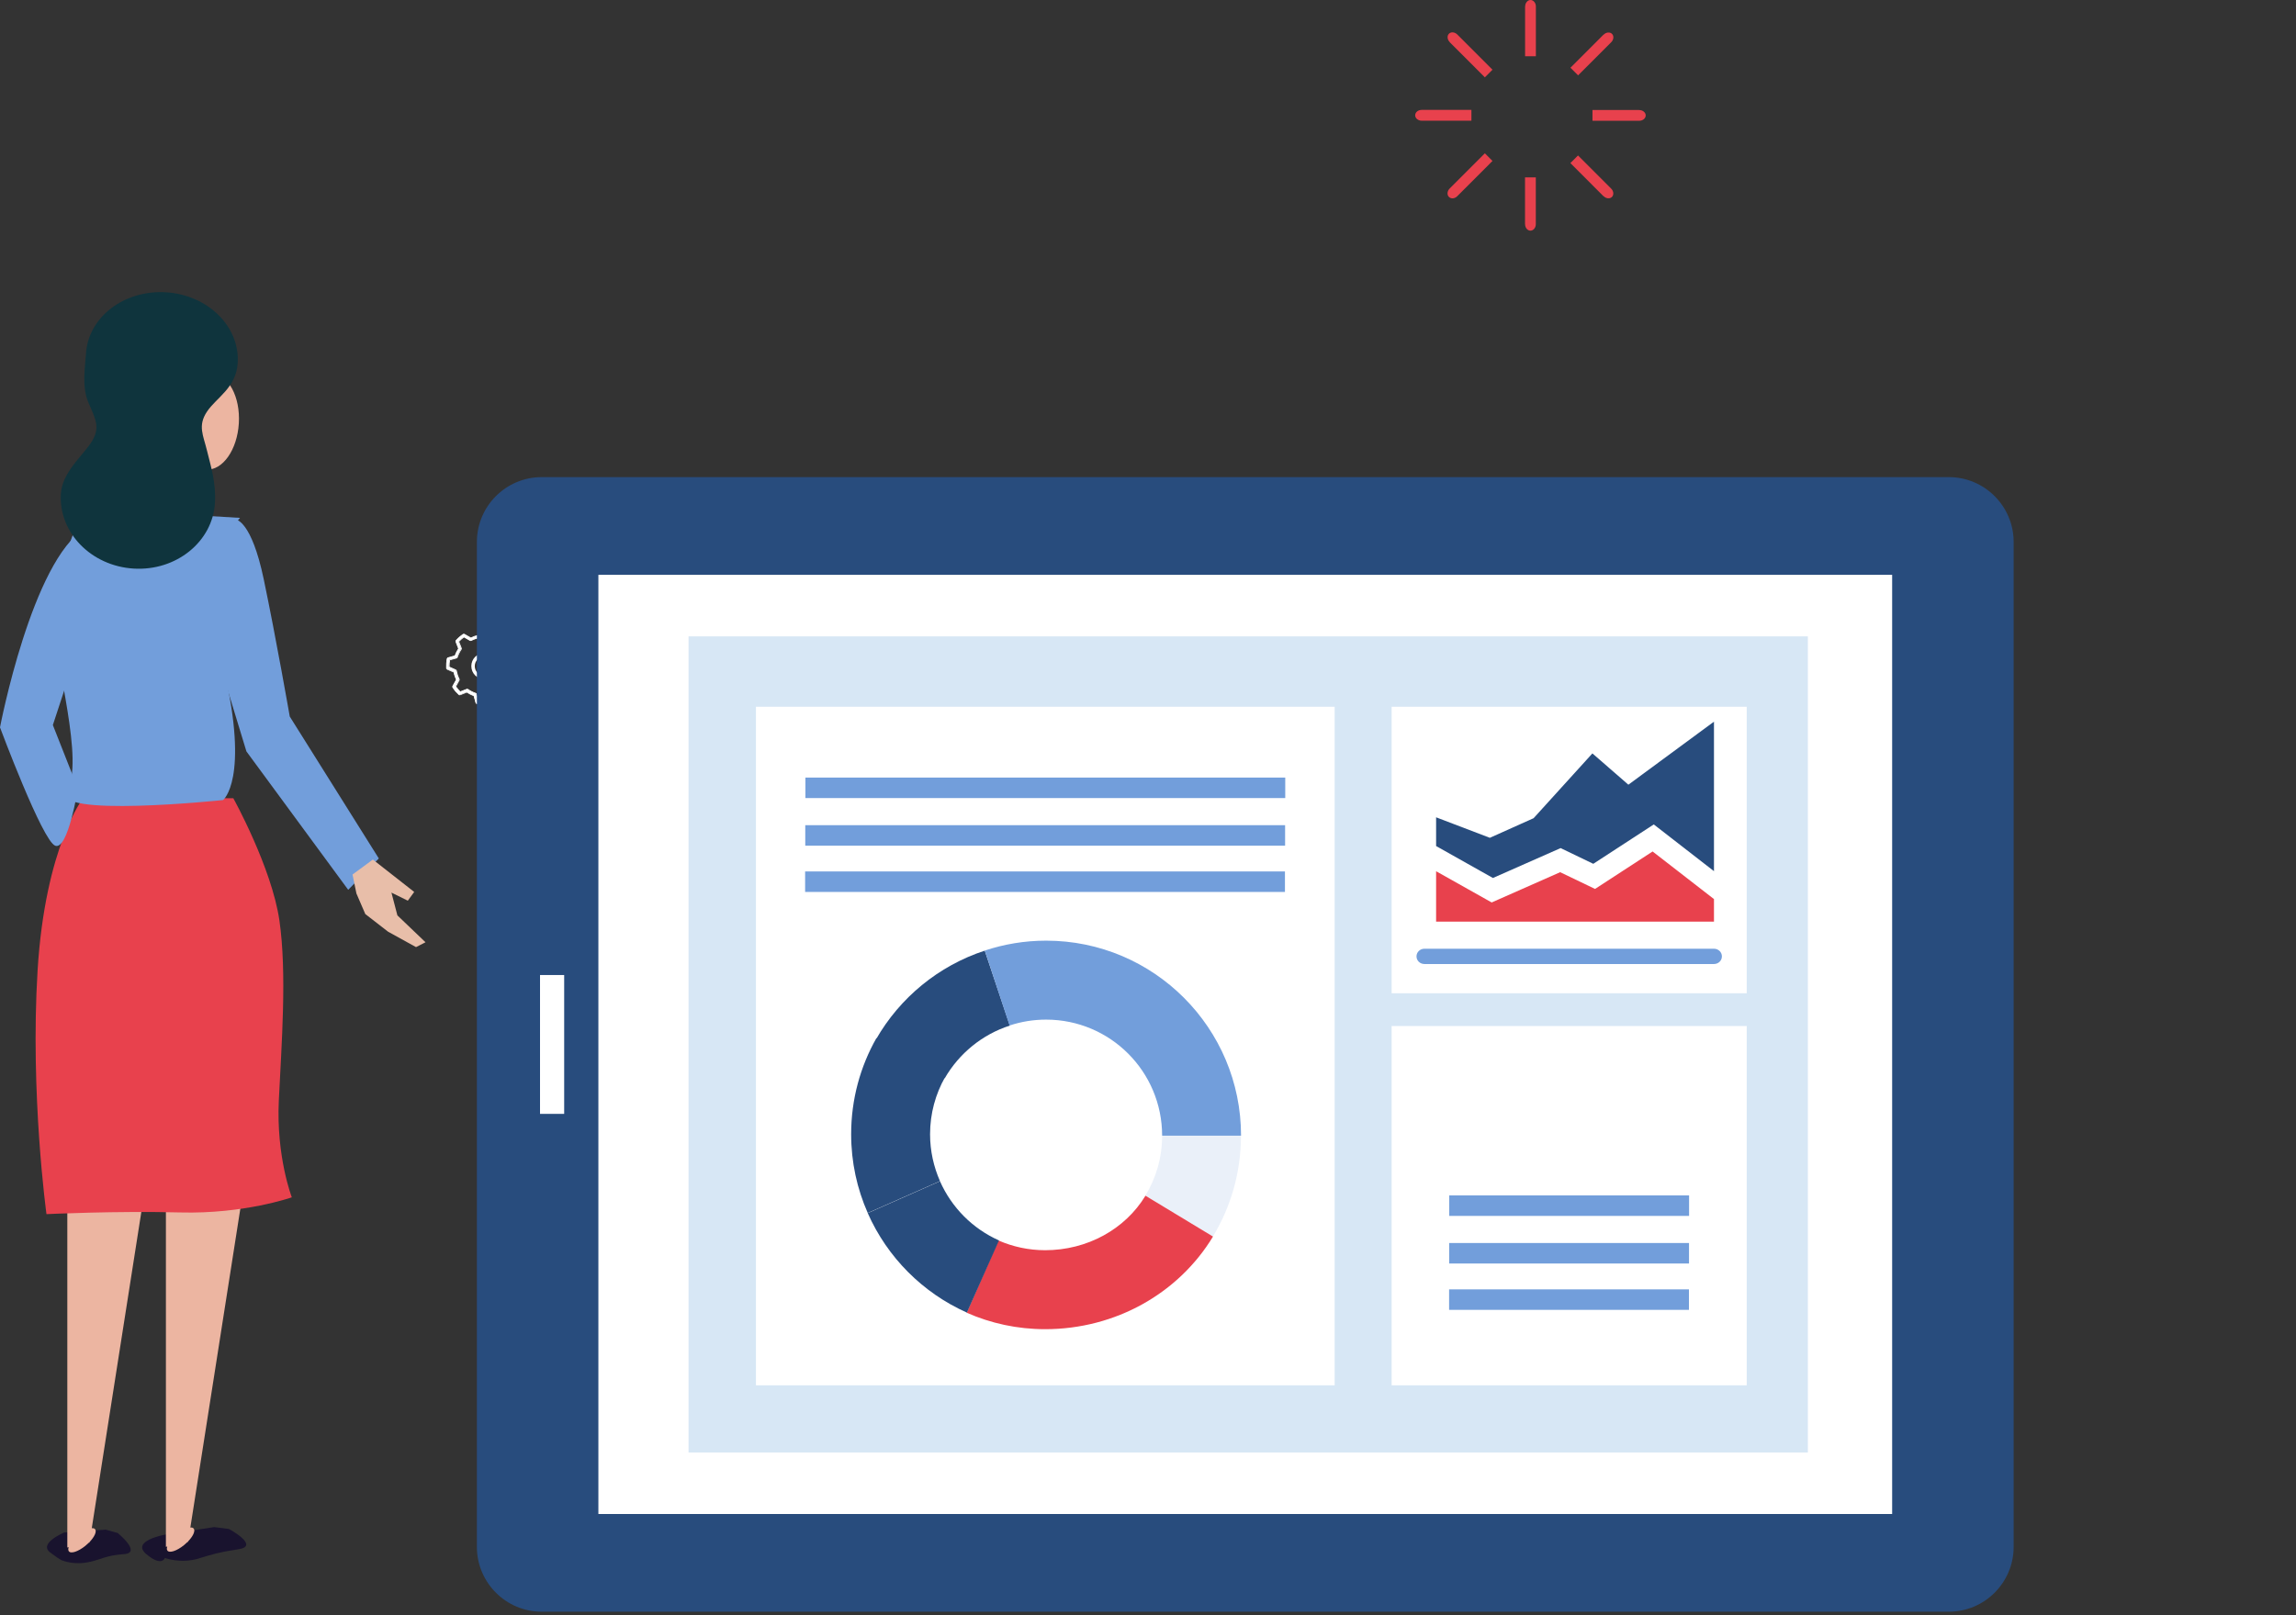 <svg xmlns="http://www.w3.org/2000/svg" width="604" height="425" viewBox="0 0 604 425" fill="none"><rect x="0" y="0" width="604" height="425" fill="#333333" stroke="none"/><g clip-path="url(#clip0_3209_4704)"><path d="M137.118 177.201C137.272 176.428 137.33 175.596 137.292 174.765C137.292 174.63 137.195 174.514 137.079 174.456L135.341 173.683V173.567C135.187 172.968 134.993 172.368 134.723 171.788L134.684 171.692L135.611 170.029C135.669 169.913 135.669 169.759 135.611 169.662C135.36 169.295 135.129 168.986 134.878 168.696C134.627 168.406 134.356 168.135 134.028 167.826C133.931 167.729 133.796 167.71 133.661 167.748L131.903 168.444L131.807 168.386C131.285 168.038 130.725 167.768 130.146 167.555L130.049 167.516L129.547 165.68C129.509 165.545 129.412 165.448 129.277 165.429C128.485 165.274 127.674 165.216 126.863 165.255C126.728 165.255 126.612 165.351 126.554 165.467L125.801 167.207H125.685C125.086 167.362 124.487 167.555 123.927 167.826L123.831 167.864L122.189 166.917C122.073 166.859 121.938 166.859 121.822 166.917C121.494 167.13 121.185 167.381 120.857 167.652C120.548 167.922 120.258 168.212 119.988 168.522C119.891 168.618 119.872 168.773 119.93 168.889L120.606 170.667L120.548 170.764C120.219 171.286 119.93 171.846 119.717 172.446L119.679 172.542L117.863 173.064C117.728 173.103 117.631 173.2 117.612 173.335C117.458 174.127 117.4 174.939 117.438 175.79C117.438 175.925 117.535 176.041 117.651 176.099L119.389 176.872V176.988C119.543 177.607 119.737 178.206 119.988 178.767L120.026 178.863L119.099 180.526C119.041 180.642 119.041 180.796 119.099 180.912C119.37 181.299 119.601 181.608 119.833 181.898C120.084 182.188 120.374 182.478 120.683 182.768C120.779 182.865 120.915 182.884 121.05 182.826L122.807 182.13L122.904 182.188C123.406 182.517 123.966 182.807 124.545 183.019L124.642 183.058L125.144 184.894C125.183 185.03 125.279 185.126 125.414 185.146C126.226 185.3 127.037 185.358 127.828 185.32C127.964 185.32 128.08 185.223 128.137 185.107L128.91 183.348H129.026C129.625 183.193 130.223 183 130.783 182.729L130.88 182.691L132.521 183.619C132.637 183.677 132.773 183.677 132.888 183.619C133.236 183.387 133.564 183.135 133.854 182.865C134.124 182.613 134.414 182.343 134.723 181.995C134.82 181.898 134.839 181.743 134.781 181.628L134.086 179.849L134.144 179.752C134.491 179.231 134.762 178.67 134.974 178.071L135.013 177.955L136.828 177.433C136.963 177.394 137.06 177.298 137.079 177.162L137.118 177.201ZM136.5 176.718V176.853L134.684 177.356C134.569 177.394 134.472 177.472 134.453 177.587C134.221 178.322 133.893 178.999 133.448 179.617C133.371 179.714 133.371 179.849 133.41 179.946L134.086 181.686L133.989 181.782C133.796 181.995 133.603 182.169 133.429 182.323C133.236 182.497 133.024 182.652 132.811 182.807L132.695 182.884L131.073 181.956C130.976 181.898 130.841 181.898 130.745 181.956C130.069 182.304 129.373 182.536 128.62 182.671C128.504 182.691 128.408 182.768 128.35 182.884L127.597 184.604H127.462C127.462 184.604 127.404 184.604 127.365 184.604C126.882 184.604 126.399 184.566 125.917 184.488H125.781L125.279 182.652C125.241 182.536 125.163 182.439 125.047 182.401C124.333 182.169 123.657 181.821 123.058 181.396C122.962 181.318 122.846 181.318 122.73 181.357L121.011 182.033L120.915 181.937C120.721 181.763 120.548 181.57 120.374 181.376C120.219 181.183 120.065 180.99 119.891 180.758L119.814 180.642L120.721 178.999C120.779 178.902 120.779 178.767 120.721 178.67C120.393 178.013 120.161 177.298 120.007 176.524C119.988 176.408 119.91 176.312 119.794 176.254L118.095 175.5V175.365C118.095 174.843 118.134 174.301 118.211 173.799V173.663L120.026 173.161C120.142 173.122 120.219 173.045 120.258 172.929C120.49 172.194 120.837 171.518 121.262 170.899C121.339 170.803 121.339 170.667 121.301 170.571L120.625 168.831L120.721 168.734C120.895 168.541 121.088 168.367 121.282 168.193C121.494 168.019 121.687 167.845 121.9 167.71L122.015 167.632L123.618 168.56C123.715 168.618 123.85 168.618 123.947 168.56C124.623 168.212 125.337 167.98 126.071 167.845C126.187 167.826 126.283 167.748 126.341 167.632L127.075 165.912H127.21C127.732 165.912 128.253 165.931 128.755 166.009H128.891L129.393 167.845C129.431 167.961 129.509 168.058 129.625 168.096C130.339 168.328 131.015 168.676 131.633 169.101C131.73 169.179 131.846 169.179 131.961 169.14L133.68 168.464L133.777 168.56C133.97 168.754 134.144 168.947 134.318 169.121C134.472 169.314 134.646 169.507 134.8 169.739L134.878 169.855L133.97 171.479C133.912 171.576 133.912 171.711 133.97 171.808C134.318 172.484 134.549 173.219 134.684 173.953C134.704 174.069 134.781 174.166 134.897 174.224L136.596 174.978V175.113C136.596 175.654 136.558 176.176 136.481 176.66L136.5 176.718Z" fill="white"></path><path d="M127.384 185.455C126.747 185.455 126.09 185.397 125.453 185.281C125.279 185.242 125.144 185.126 125.106 184.952L124.603 183.154H124.545C123.947 182.903 123.387 182.632 122.865 182.284L122.807 182.246L121.108 182.922C120.953 182.98 120.76 182.961 120.644 182.826C120.335 182.536 120.046 182.246 119.795 181.956C119.544 181.666 119.312 181.357 119.061 180.97C118.964 180.835 118.945 180.641 119.041 180.487L119.949 178.863V178.805C119.679 178.244 119.466 177.645 119.331 177.007V176.949L117.632 176.215C117.477 176.137 117.361 175.983 117.361 175.809C117.323 174.958 117.381 174.127 117.535 173.335C117.574 173.161 117.69 173.025 117.863 172.987L119.64 172.484V172.426C119.872 171.827 120.162 171.266 120.49 170.725L120.528 170.667L119.853 168.947C119.795 168.792 119.814 168.599 119.93 168.463C120.2 168.154 120.49 167.864 120.799 167.593C121.127 167.303 121.455 167.072 121.784 166.84C121.938 166.743 122.112 166.743 122.267 166.84L123.85 167.748H123.908C124.468 167.458 125.067 167.245 125.685 167.11H125.743L126.477 165.39C126.554 165.235 126.689 165.119 126.863 165.119C127.693 165.081 128.524 165.119 129.316 165.293C129.489 165.332 129.625 165.448 129.663 165.622L130.165 167.4H130.223C130.803 167.632 131.382 167.922 131.904 168.27L131.961 168.309L133.661 167.632C133.815 167.574 134.009 167.593 134.124 167.729C134.453 168.038 134.742 168.328 134.974 168.618C135.225 168.908 135.476 169.237 135.727 169.604C135.824 169.739 135.824 169.932 135.747 170.087L134.839 171.711V171.769C135.129 172.349 135.322 172.948 135.457 173.567V173.624L137.157 174.378C137.311 174.456 137.427 174.61 137.427 174.784C137.466 175.635 137.408 176.466 137.253 177.259C137.214 177.433 137.099 177.568 136.925 177.607L135.167 178.109V178.167C134.936 178.766 134.646 179.346 134.318 179.868L134.279 179.926L134.955 181.647C135.013 181.801 134.994 181.995 134.878 182.13C134.569 182.458 134.298 182.748 134.009 183C133.7 183.251 133.371 183.522 133.024 183.754C132.888 183.85 132.695 183.87 132.541 183.773L130.938 182.864H130.88C130.32 183.154 129.721 183.367 129.103 183.483H129.045L128.292 185.203C128.215 185.358 128.08 185.474 127.906 185.474C127.732 185.474 127.578 185.474 127.404 185.474L127.384 185.455ZM122.846 182.014L122.981 182.11C123.483 182.439 124.024 182.729 124.603 182.942L124.758 183L125.279 184.894C125.279 184.894 125.376 185.049 125.472 185.068C126.264 185.223 127.075 185.281 127.867 185.242C127.964 185.242 128.041 185.184 128.08 185.087L128.871 183.29L129.026 183.251C129.625 183.116 130.204 182.922 130.764 182.671L130.919 182.594L132.618 183.56C132.618 183.56 132.811 183.599 132.888 183.56C133.236 183.328 133.545 183.077 133.854 182.826C134.124 182.574 134.414 182.304 134.704 181.975C134.762 181.898 134.781 181.801 134.742 181.705L134.028 179.888L134.124 179.752C134.453 179.23 134.742 178.67 134.936 178.09L134.994 177.935L136.867 177.413C136.867 177.413 137.021 177.317 137.041 177.22C137.195 176.447 137.253 175.635 137.215 174.804C137.215 174.707 137.157 174.63 137.06 174.591L135.283 173.798L135.245 173.644C135.109 173.045 134.916 172.465 134.665 171.885L134.588 171.73L135.534 170.029C135.534 170.029 135.573 169.836 135.534 169.758C135.283 169.391 135.051 169.082 134.8 168.792C134.569 168.502 134.279 168.231 133.951 167.922C133.873 167.864 133.777 167.845 133.7 167.864L131.904 168.579L131.768 168.483C131.266 168.154 130.706 167.864 130.127 167.651L129.972 167.593L129.451 165.699C129.451 165.699 129.354 165.544 129.258 165.525C128.485 165.37 127.674 165.312 126.863 165.351C126.766 165.351 126.689 165.409 126.651 165.506L125.878 167.303L125.724 167.342C125.125 167.477 124.545 167.671 123.985 167.922L123.831 167.999L122.151 167.033C122.151 167.033 121.958 166.994 121.88 167.033C121.552 167.246 121.243 167.497 120.915 167.767C120.606 168.038 120.316 168.328 120.065 168.637C120.007 168.715 119.988 168.811 120.026 168.908L120.722 170.744L120.625 170.88C120.297 171.402 120.026 171.962 119.814 172.542L119.756 172.697L117.883 173.238C117.883 173.238 117.728 173.335 117.709 173.431C117.554 174.204 117.496 175.016 117.535 175.847C117.535 175.944 117.593 176.021 117.69 176.06L119.466 176.853L119.505 177.007C119.64 177.626 119.833 178.206 120.084 178.766L120.162 178.921L119.215 180.622C119.215 180.622 119.177 180.815 119.215 180.893C119.466 181.279 119.698 181.589 119.949 181.859C120.2 182.149 120.49 182.439 120.799 182.729C120.876 182.787 120.973 182.806 121.05 182.787L122.846 182.072V182.014ZM127.404 184.739C126.921 184.739 126.438 184.701 125.955 184.623L125.743 184.585L125.221 182.71C125.221 182.71 125.144 182.555 125.067 182.536C124.333 182.284 123.657 181.956 123.039 181.511C122.962 181.453 122.885 181.453 122.807 181.473L121.031 182.188L120.876 182.053C120.683 181.879 120.509 181.685 120.335 181.492C120.181 181.299 120.007 181.105 119.853 180.873L119.737 180.699L120.683 178.998C120.683 178.998 120.722 178.844 120.683 178.766C120.355 178.109 120.104 177.375 119.968 176.582C119.968 176.505 119.891 176.427 119.814 176.389L118.056 175.616V175.403C118.056 174.862 118.095 174.34 118.172 173.818L118.211 173.605L120.065 173.083C120.065 173.083 120.2 173.006 120.239 172.909C120.471 172.175 120.818 171.479 121.243 170.86C121.282 170.783 121.301 170.706 121.262 170.628L120.567 168.811L120.702 168.657C120.876 168.463 121.069 168.289 121.262 168.115C121.475 167.922 121.687 167.767 121.88 167.613L122.054 167.497L123.715 168.444C123.715 168.444 123.87 168.483 123.947 168.444C124.623 168.096 125.337 167.845 126.09 167.709C126.168 167.709 126.245 167.632 126.284 167.555L127.056 165.776H127.269C127.771 165.776 128.292 165.796 128.833 165.873L129.045 165.912L129.567 167.787C129.567 167.787 129.644 167.941 129.741 167.961C130.455 168.193 131.15 168.541 131.768 168.985C131.846 169.043 131.923 169.043 132 169.024L133.777 168.309L133.931 168.444C134.124 168.637 134.318 168.831 134.472 169.024C134.627 169.217 134.8 169.41 134.955 169.642L135.071 169.816L134.124 171.498C134.124 171.498 134.086 171.672 134.124 171.73C134.472 172.426 134.723 173.161 134.839 173.914C134.839 173.992 134.916 174.069 134.994 174.108L136.751 174.881V175.094C136.751 175.635 136.712 176.157 136.635 176.659L136.597 176.872L134.742 177.394C134.742 177.394 134.588 177.471 134.569 177.568C134.337 178.302 133.989 178.998 133.545 179.636C133.487 179.714 133.487 179.791 133.526 179.868L134.24 181.666L134.105 181.821C133.912 182.033 133.719 182.207 133.545 182.362C133.352 182.536 133.14 182.69 132.927 182.845L132.753 182.961L131.073 182.014C131.073 182.014 130.919 181.975 130.841 182.014C130.165 182.362 129.451 182.613 128.698 182.748C128.62 182.748 128.543 182.826 128.505 182.903L127.732 184.681H127.423L127.404 184.739ZM125.897 184.411H125.975C126.457 184.488 126.921 184.527 127.404 184.527H127.578L128.311 182.864C128.369 182.729 128.505 182.632 128.64 182.594C129.374 182.458 130.069 182.226 130.725 181.879C130.861 181.801 131.015 181.801 131.15 181.879L132.715 182.768L132.773 182.729C132.985 182.574 133.178 182.42 133.371 182.246C133.545 182.091 133.719 181.917 133.931 181.705L133.989 181.647L133.333 179.965C133.275 179.81 133.294 179.656 133.391 179.54C133.815 178.921 134.144 178.244 134.376 177.529C134.414 177.375 134.53 177.278 134.685 177.22L136.403 176.737V176.659C136.5 176.157 136.519 175.654 136.519 175.113V175.036L134.878 174.301C134.742 174.243 134.646 174.108 134.607 173.953C134.472 173.219 134.24 172.503 133.912 171.827C133.835 171.691 133.854 171.518 133.912 171.382L134.8 169.816L134.762 169.758C134.607 169.546 134.453 169.333 134.279 169.159C134.124 168.985 133.951 168.792 133.758 168.599L133.7 168.541L132.039 169.198C131.904 169.256 131.73 169.237 131.614 169.14C131.015 168.715 130.339 168.367 129.644 168.135C129.489 168.096 129.393 167.961 129.354 167.825L128.871 166.086H128.794C128.273 165.989 127.771 165.95 127.269 165.97H127.191L126.477 167.632C126.419 167.767 126.284 167.883 126.129 167.903C125.395 168.038 124.7 168.27 124.043 168.618C123.908 168.695 123.754 168.676 123.618 168.618L122.073 167.729L122.016 167.767C121.822 167.903 121.629 168.077 121.417 168.251C121.224 168.425 121.05 168.599 120.857 168.792L120.799 168.85L121.455 170.532C121.513 170.667 121.494 170.841 121.398 170.957C120.973 171.575 120.644 172.252 120.413 172.967C120.374 173.122 120.258 173.219 120.104 173.257L118.385 173.74V173.818C118.288 174.32 118.269 174.842 118.269 175.364V175.442L119.91 176.176C120.046 176.234 120.142 176.369 120.181 176.505C120.316 177.259 120.548 177.974 120.876 178.631C120.953 178.766 120.934 178.921 120.876 179.056L120.007 180.641L120.046 180.699C120.2 180.931 120.355 181.125 120.528 181.318C120.702 181.511 120.876 181.685 121.05 181.879L121.108 181.937L122.769 181.279C122.904 181.221 123.078 181.241 123.194 181.337C123.792 181.763 124.449 182.091 125.163 182.342C125.299 182.381 125.415 182.516 125.453 182.652L125.936 184.391L125.897 184.411Z" fill="white"></path><path d="M127.367 178.496C125.61 178.496 124.2 177.046 124.2 175.287C124.2 173.528 125.629 172.078 127.367 172.078C129.106 172.078 130.535 173.528 130.535 175.287C130.535 177.046 129.106 178.496 127.367 178.496ZM127.367 172.581C125.9 172.581 124.683 173.799 124.683 175.287C124.683 176.775 125.88 177.993 127.367 177.993C128.855 177.993 130.052 176.775 130.052 175.287C130.052 173.799 128.855 172.581 127.367 172.581Z" fill="white"></path><path d="M127.368 178.708C125.514 178.708 123.988 177.181 123.988 175.287C123.988 173.392 125.495 171.865 127.368 171.865C129.241 171.865 130.748 173.392 130.748 175.287C130.748 177.181 129.241 178.708 127.368 178.708ZM127.368 172.271C125.726 172.271 124.394 173.624 124.394 175.287C124.394 176.949 125.726 178.302 127.368 178.302C129.01 178.302 130.342 176.949 130.342 175.287C130.342 173.624 129.01 172.271 127.368 172.271ZM127.368 178.206C125.784 178.206 124.49 176.891 124.49 175.287C124.49 173.682 125.784 172.368 127.368 172.368C128.952 172.368 130.246 173.682 130.246 175.287C130.246 176.891 128.952 178.206 127.368 178.206ZM127.368 172.774C125.997 172.774 124.896 173.895 124.896 175.287C124.896 176.678 126.016 177.8 127.368 177.8C128.72 177.8 129.84 176.678 129.84 175.287C129.84 173.895 128.72 172.774 127.368 172.774Z" fill="white"></path><path d="M529.723 407.058V142.619C529.723 133.206 522.075 125.551 512.67 125.551H142.506C133.101 125.551 125.453 133.206 125.453 142.619V407.038C125.453 416.452 133.101 424.107 142.506 424.107H512.67C522.075 424.107 529.723 416.452 529.723 407.038V407.058ZM157.415 398.398V398.32H161.78V151.337H157.415V151.26H497.76L492.43 151.337H493.396V398.32H492.43V398.398H157.415Z" fill="#284C7D"></path><path d="M497.76 151.26H157.415V398.398H497.76V151.26Z" fill="white"></path><path d="M148.415 256.571H142.062V293.106H148.415V256.571Z" fill="white"></path><path d="M475.589 167.459H181.131V382.218H475.589V167.459Z" fill="#D7E7F5"></path><path d="M459.503 185.979H366.088V261.367H459.503V185.979Z" fill="white"></path><path d="M351.102 185.979H198.861V364.532H351.102V185.979Z" fill="white"></path><path d="M305.717 298.828C305.717 304.608 304.114 310.02 301.313 314.621L319.081 325.369C323.774 317.617 326.458 308.532 326.458 298.828H305.697H305.717Z" fill="#EAF0F9"></path><path d="M254.307 345.434C260.622 348.217 267.594 349.764 274.932 349.764C293.55 349.764 310.12 340.234 319.1 325.388L301.333 314.641C295.983 323.475 285.999 328.984 274.932 328.984C270.568 328.984 266.416 328.056 262.65 326.413L254.307 345.434Z" fill="#E8414D"></path><path d="M254.365 345.394L262.804 326.411C255.89 323.338 250.348 317.771 247.277 310.831L228.273 319.22C233.411 330.857 242.739 340.213 254.345 345.394H254.365Z" fill="#284C7D"></path><path d="M228.274 319.182L247.277 310.793C245.616 307.023 244.67 302.848 244.67 298.46C244.67 292.989 246.119 287.847 248.629 283.421L230.553 273.176C226.323 280.637 223.909 289.259 223.909 298.46C223.909 305.844 225.473 312.842 228.274 319.182Z" fill="#284C7D"></path><path d="M265.643 269.852L259.057 250.154C246.89 254.136 236.712 262.545 230.455 273.486L248.532 283.731C252.298 277.217 258.381 272.21 265.662 269.871L265.643 269.852Z" fill="#284C7D"></path><path d="M275.202 247.525C269.563 247.525 264.136 248.453 259.057 250.135L265.584 269.852C268.616 268.847 271.842 268.305 275.202 268.305C292.062 268.305 305.716 281.972 305.716 298.847H326.477C326.477 270.509 303.514 247.525 275.202 247.525Z" fill="#729EDB"></path><path d="M338.104 204.611H211.877V210.004H338.104V204.611Z" fill="#729EDB"></path><path d="M338.066 217.138H211.839V222.531H338.066V217.138Z" fill="#729EDB"></path><path d="M338.027 229.315H211.8V234.709H338.027V229.315Z" fill="#729EDB"></path><path d="M459.503 269.986H366.088V364.531H459.503V269.986Z" fill="white"></path><path d="M444.342 314.562H381.248V319.956H444.342V314.562Z" fill="#729EDB"></path><path d="M444.322 327.089H381.228V332.482H444.322V327.089Z" fill="#729EDB"></path><path d="M444.303 339.286H381.209V344.679H444.303V339.286Z" fill="#729EDB"></path><path d="M450.888 253.672H374.72C373.561 253.672 372.634 252.783 372.634 251.662C372.634 250.541 373.561 249.651 374.72 249.651H450.888C452.047 249.651 452.974 250.541 452.974 251.662C452.974 252.783 452.047 253.672 450.888 253.672Z" fill="#729EDB"></path><path d="M435.053 216.944L419.139 227.305L410.545 223.169L392.739 231.036L377.791 222.628V215.069L391.928 220.463L403.438 215.301L418.907 198.252L428.371 206.487L450.889 189.901V229.238L435.053 216.944Z" fill="#284C7D"></path><path d="M392.411 237.474L410.429 229.51L419.603 233.917L434.744 224.059L450.889 236.585V242.519H377.791V229.258L392.411 237.474Z" fill="#E8414D"></path><path d="M46.234 104.789L43.936 106.993L47.084 111.787L40.073 110.607L35.67 113.932L35.844 116.716L41.889 120.389L48.378 122.515L54.152 123.191L57.648 116.523L46.234 104.789Z" fill="#E8BEA9"></path><path d="M52.414 410.074C47.489 411.562 43.375 409.958 43.375 409.958C43.375 409.958 42.603 412.413 38.489 408.952C34.376 405.492 43.221 403.869 43.221 403.869L56.334 401.839L60.235 402.341C60.235 402.341 68.443 406.768 62.804 407.657C57.165 408.546 56.218 408.914 52.414 410.054V410.074Z" fill="#19132E"></path><path d="M43.645 313.963H63.866L50.077 401.954C50.521 401.916 50.849 402.032 51.004 402.302C51.39 402.94 50.752 404.274 49.497 405.588V405.724L49.323 405.762C49.034 406.052 48.725 406.323 48.396 406.594C46.465 408.159 44.495 408.778 44.012 407.985C43.858 407.734 43.858 407.386 44.012 406.961L43.645 407.038V313.982V313.963Z" fill="#ECB5A1"></path><path d="M23.735 410.962C19.564 411.967 16.493 410.653 16.493 410.653C16.493 410.653 16.396 410.923 13.21 408.526C10.023 406.129 16.86 403.269 16.86 403.269L27.81 402.515L30.977 403.404C30.977 403.404 37.37 408.604 32.657 408.952C27.945 409.3 26.96 410.208 23.735 410.981V410.962Z" fill="#19132E"></path><path d="M17.71 314.137H37.93L24.141 402.128C24.585 402.09 24.913 402.206 25.068 402.476C25.454 403.114 24.817 404.448 23.562 405.762V405.898L23.388 405.936C23.098 406.226 22.789 406.497 22.461 406.767C20.53 408.333 18.56 408.952 18.077 408.159C17.922 407.908 17.922 407.56 18.077 407.135L17.71 407.212V314.156V314.137Z" fill="#ECB5A1"></path><path d="M12.225 319.491C12.225 319.491 30.611 318.602 47.432 319.046C64.234 319.491 76.768 315.064 76.768 315.064C76.768 315.064 72.635 304.394 73.349 289.587C74.064 274.78 75.512 256.146 73.504 242.209C71.476 228.271 61.376 210.043 61.376 210.043H21.862C21.862 210.043 11.897 222.724 9.888 255.353C7.899 287.983 12.225 319.491 12.225 319.491Z" fill="#E8414D"></path><path d="M17.556 208.052C12.69 215.359 58.692 210.527 58.692 210.527C58.692 210.527 65.644 205.095 58.904 176.138C52.164 147.181 63.153 136.279 63.153 136.279L22.017 133.805C22.017 133.805 13.829 151.531 14.099 162.858C14.37 174.186 22.404 200.726 17.537 208.033L17.556 208.052Z" fill="#729EDB"></path><path d="M0 191.408C0 191.408 8.42 147.374 22.46 138.985C36.501 130.595 23.194 162.529 23.194 162.529L13.905 190.79L20.491 207.491C20.491 207.491 17.922 223.748 14.542 222.549C11.163 221.351 0 191.408 0 191.408Z" fill="#729EDB"></path><path d="M64.813 197.71L91.6 234.148L99.653 225.893L76.227 188.547C76.227 188.547 72.596 167.767 69.371 152.38C66.146 136.993 62.09 136.742 62.09 136.742C62.09 136.742 56.721 144.088 56.2 152.902C55.678 161.717 58.247 176.137 58.247 176.137L64.813 197.691V197.71Z" fill="#729EDB"></path><path d="M62.83 111.398C63.251 104.418 60.096 98.548 55.784 98.288C51.472 98.028 47.636 103.475 47.215 110.455C46.795 117.435 49.95 123.305 54.261 123.565C58.573 123.825 62.41 118.378 62.83 111.398Z" fill="#ECB5A1"></path><path d="M24.16 116.175C26.419 112.503 25.145 110.28 23.291 106.027C21.437 101.774 22.422 96.4 22.615 93.095C23.194 83.488 32.599 76.258 43.627 76.915C54.654 77.573 63.113 85.904 62.534 95.492C62.148 102.064 56.914 104.616 54.442 108.327C51.97 112.039 53.476 114.552 54.442 118.534C55.407 122.516 56.875 126.962 56.547 132.355C55.929 142.561 46.35 150.293 35.168 149.617C23.967 148.94 15.392 140.126 16.01 129.919C16.358 124.217 21.9 119.829 24.16 116.156V116.175Z" fill="#0F343D"></path><path d="M108.962 234.708L107.282 237.009L102.975 234.882L104.539 240.875L111.936 247.95L109.445 249.225L102.087 245.166L96.1 240.527L93.763 235.114L92.739 230.127L98.089 226.184L108.962 234.708Z" fill="#E8BEA9"></path><path d="M401.199 1.702V14.808H404.038V1.702C404.038 0.755 403.401 0.001 402.628 0.001C401.856 0.001 401.219 0.774 401.219 1.702H401.199Z" fill="#E8414D"></path><path d="M401.2 58.997C401.2 59.944 401.837 60.698 402.61 60.698C403.382 60.698 404.02 59.925 404.02 58.997V46.684H401.181V58.997H401.2Z" fill="#E8414D"></path><path d="M372.288 30.349C372.288 31.123 373.061 31.761 373.988 31.761H387.081V28.919H373.988C373.041 28.919 372.288 29.557 372.288 30.33V30.349Z" fill="#E8414D"></path><path d="M431.23 28.939H418.928V31.78H431.23C432.176 31.78 432.929 31.142 432.929 30.369C432.929 29.596 432.157 28.958 431.23 28.958V28.939Z" fill="#E8414D"></path><path d="M381.364 11.096L390.615 20.356L392.623 18.345L383.373 9.086C382.697 8.409 381.712 8.332 381.171 8.873C380.63 9.415 380.707 10.42 381.383 11.077L381.364 11.096Z" fill="#E8414D"></path><path d="M421.844 51.613C422.52 52.29 423.505 52.367 424.046 51.826C424.587 51.285 424.51 50.279 423.834 49.622L415.124 40.904L413.115 42.915L421.825 51.633L421.844 51.613Z" fill="#E8414D"></path><path d="M381.172 51.825C381.732 52.386 382.717 52.289 383.373 51.612L392.624 42.353L390.616 40.343L381.365 49.602C380.689 50.279 380.612 51.264 381.152 51.806L381.172 51.825Z" fill="#E8414D"></path><path d="M421.844 9.105L413.134 17.823L415.142 19.833L423.852 11.115C424.528 10.439 424.605 9.453 424.065 8.912C423.524 8.37 422.52 8.448 421.863 9.124L421.844 9.105Z" fill="#E8414D"></path></g><defs><clipPath id="clip0_3209_4704"><rect width="604" height="424.725" fill="white"></rect></clipPath></defs></svg>